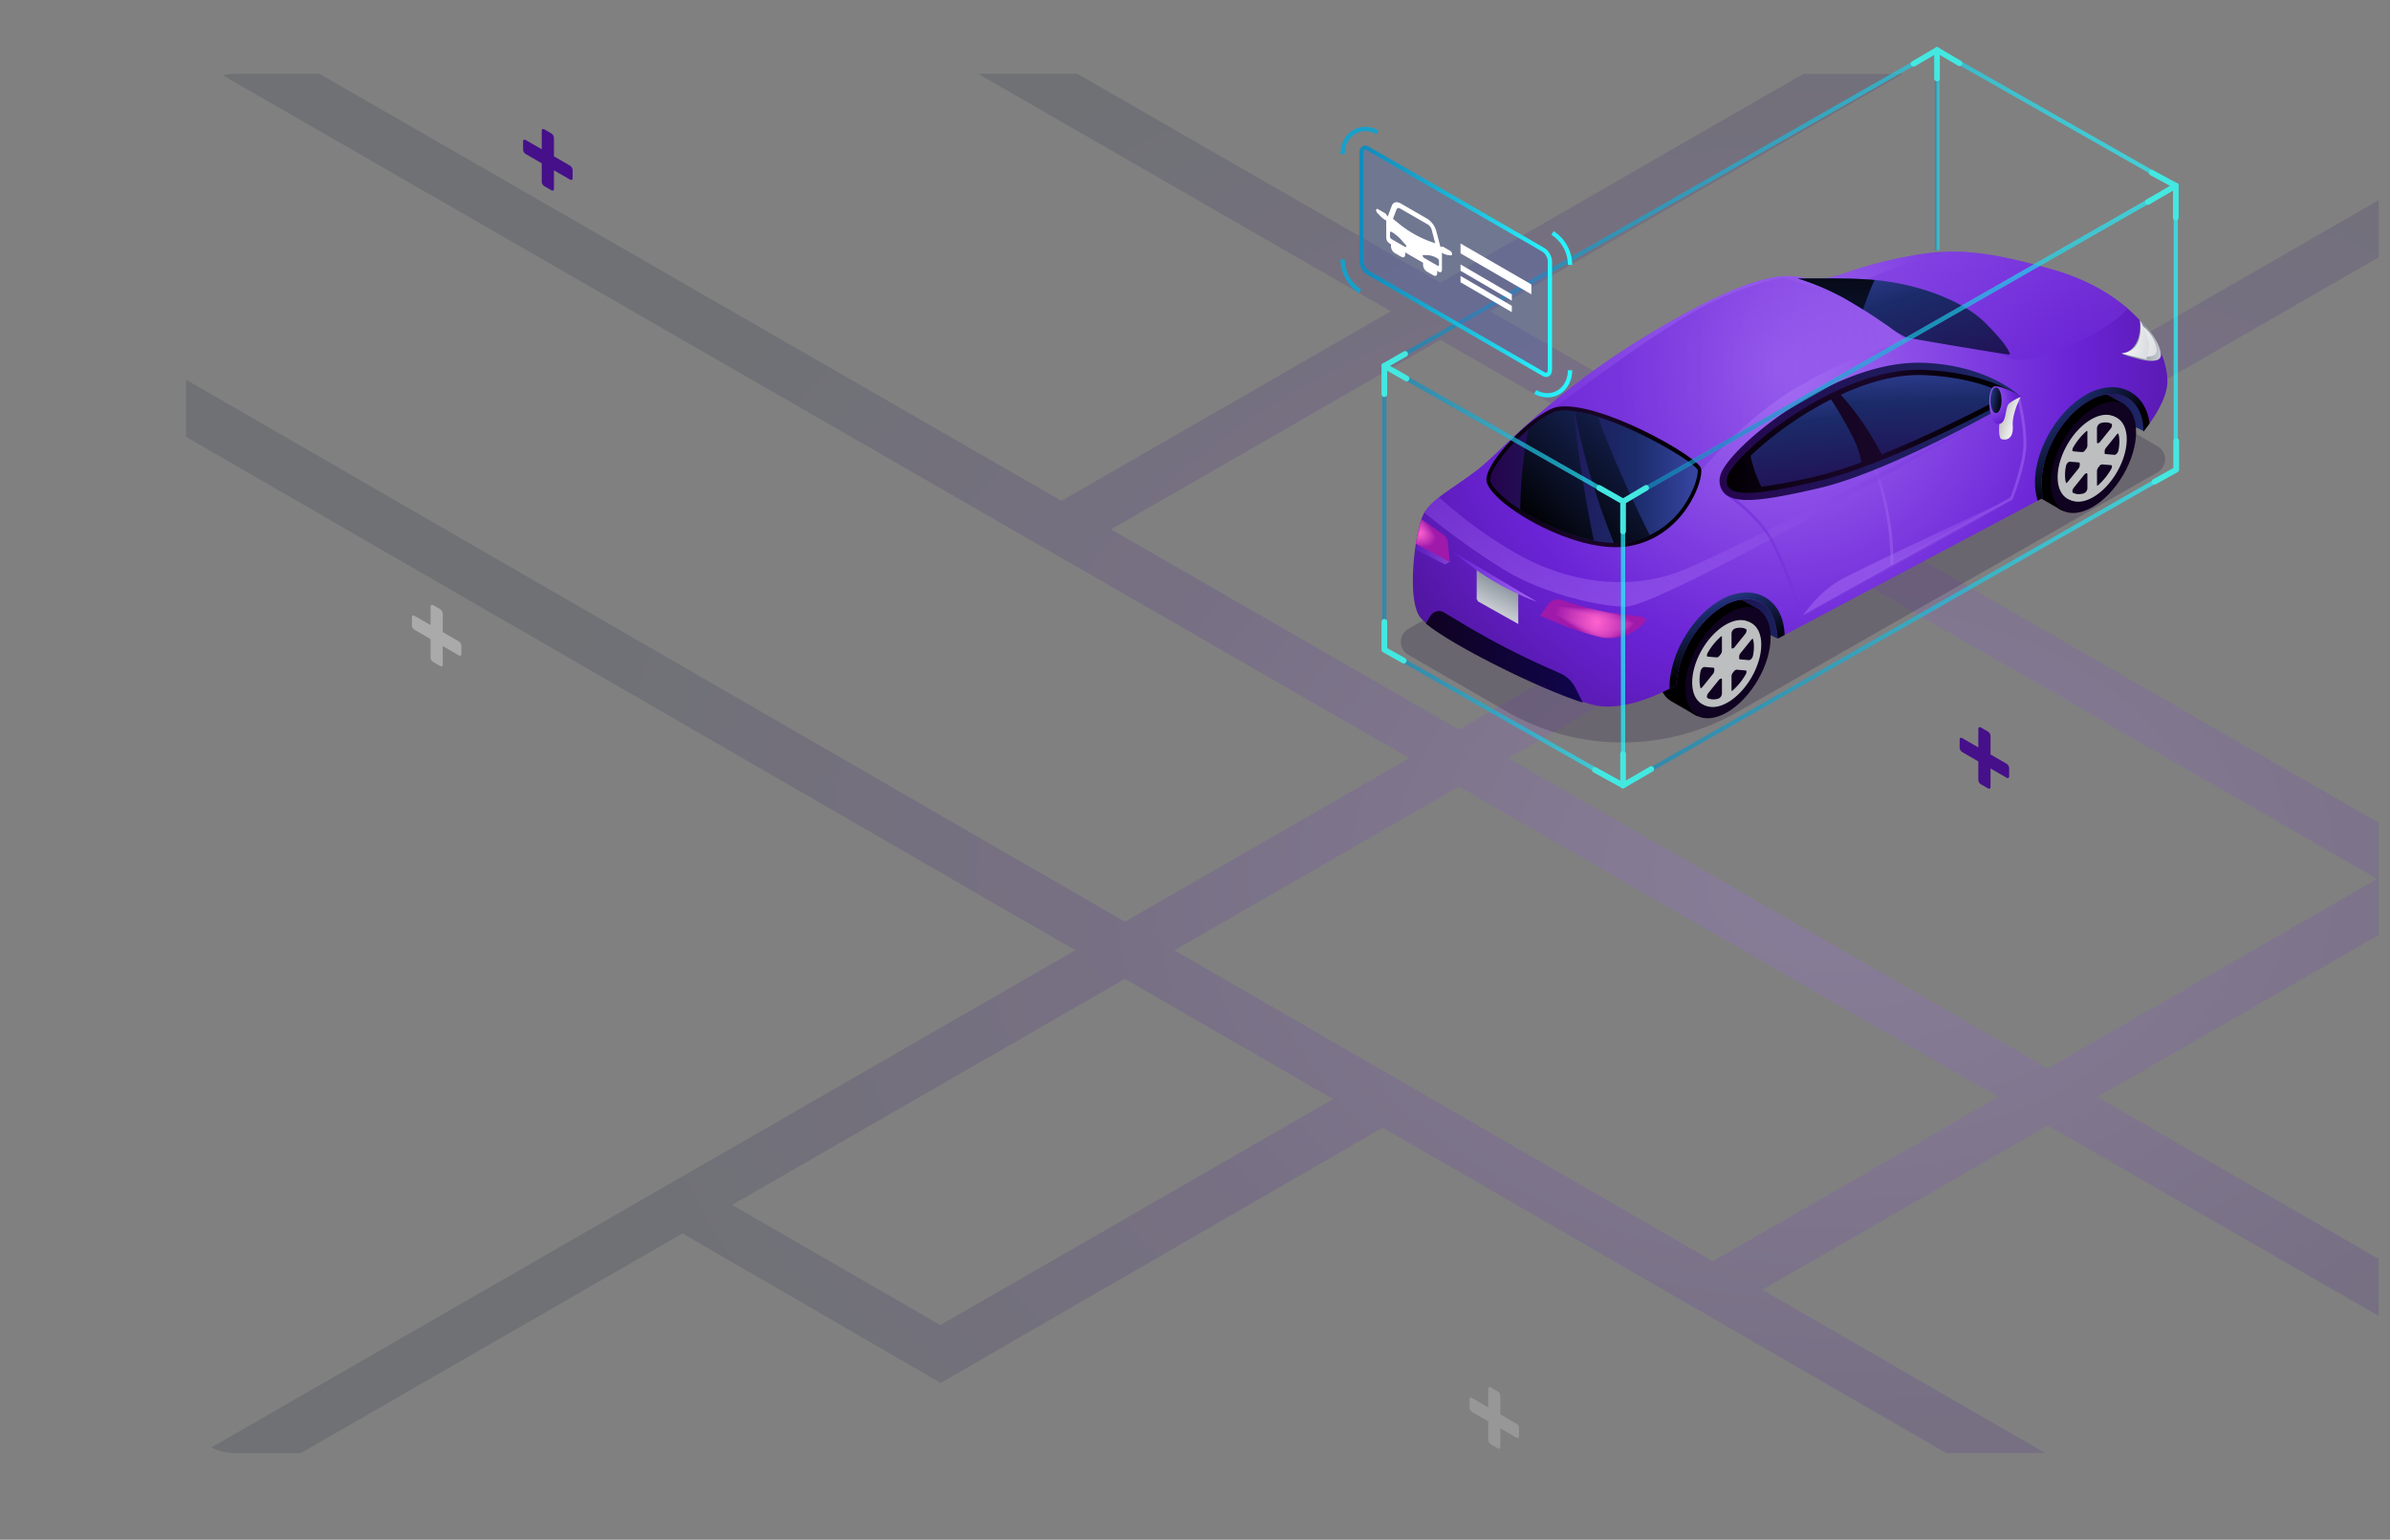 
<svg xmlns="http://www.w3.org/2000/svg" xmlns:xlink="http://www.w3.org/1999/xlink" width="100%" height="480" viewBox="0 0 745 480">
    <rect x="0" y="0" width="745" height="480" fill="#808080" stroke="none"/>
    <defs>
        <radialGradient id="radial-gradient" cx="0.525" cy="0.551" r="0.664" gradientTransform="translate(0.185) scale(0.629 1)" gradientUnits="objectBoundingBox">
            <stop offset="0" stop-color="#a56ef4"/>
            <stop offset="0.084" stop-color="#a56ef4"/>
            <stop offset="0.552" stop-color="#563096"/>
            <stop offset="1" stop-color="#2d3748"/>
        </radialGradient>
        <linearGradient id="linear-gradient" x1="0.98" y1="0.069" x2="0.067" y2="1.378" gradientUnits="objectBoundingBox">
            <stop offset="0" stop-color="#2d3748"/>
            <stop offset="0.547" stop-color="#0074e9"/>
            <stop offset="1" stop-color="#2d3748"/>
        </linearGradient>
        <linearGradient id="linear-gradient-2" y1="0.5" x2="1" y2="0.5" gradientUnits="objectBoundingBox">
            <stop offset="0.035" stop-color="#138bbd"/>
            <stop offset="0.226" stop-color="#169ac6"/>
            <stop offset="0.595" stop-color="#1ec2df"/>
            <stop offset="1" stop-color="#2af6ff"/>
        </linearGradient>
        <linearGradient id="linear-gradient-3" y1="0.5" x2="1" y2="0.5" gradientUnits="objectBoundingBox">
            <stop offset="0" stop-color="#25054d"/>
            <stop offset="1" stop-color="#1b2b69"/>
        </linearGradient>
        <linearGradient id="linear-gradient-5" x1="383.472" y1="0.873" x2="382.723" y2="0.046" gradientUnits="objectBoundingBox">
            <stop offset="0" stop-color="#010002"/>
            <stop offset="0.025" stop-color="#030005"/>
            <stop offset="0.192" stop-color="#0f0318"/>
            <stop offset="0.362" stop-color="#160524"/>
            <stop offset="0.54" stop-color="#190628"/>
            <stop offset="0.703" stop-color="#0b0212"/>
            <stop offset="0.86" stop-color="#020004"/>
            <stop offset="1"/>
        </linearGradient>
        <linearGradient id="linear-gradient-6" x1="317.871" y1="0.5" x2="318.58" y2="0.5" gradientUnits="objectBoundingBox">
            <stop offset="0" stop-color="#100221"/>
            <stop offset="1" stop-color="#10054d"/>
        </linearGradient>
        <radialGradient id="radial-gradient-2" cx="0.5" cy="0.5" r="0.424" gradientTransform="matrix(-1.514, 0, 0, 1, 1346.529, 0)" gradientUnits="objectBoundingBox">
            <stop offset="0" stop-color="#fff"/>
            <stop offset="1"/>
        </radialGradient>
        <linearGradient id="linear-gradient-7" x1="581.695" y1="0.5" x2="582.695" y2="0.5" gradientUnits="objectBoundingBox">
            <stop offset="0" stop-color="#bcbec0"/>
            <stop offset="1" stop-color="#e6e7e8"/>
        </linearGradient>
        <linearGradient id="linear-gradient-8" x1="581.633" y1="0.5" x2="582.633" y2="0.5" xlink:href="#linear-gradient-7"/>
        <linearGradient id="linear-gradient-9" x1="390.654" y1="0.873" x2="389.905" y2="0.046" xlink:href="#linear-gradient-5"/>
        <linearGradient id="linear-gradient-10" x1="456.33" y1="0.5" x2="457.33" y2="0.5" xlink:href="#linear-gradient-6"/>
        <radialGradient id="radial-gradient-3" cx="0.5" cy="0.5" r="0.424" gradientTransform="matrix(-1.514, 0, 0, 1, 1371.752, 0)" xlink:href="#radial-gradient-2"/>
        <linearGradient id="linear-gradient-11" x1="592.604" y1="0.5" x2="593.604" y2="0.5" xlink:href="#linear-gradient-7"/>
        <linearGradient id="linear-gradient-12" x1="592.542" y1="0.5" x2="593.542" y2="0.5" xlink:href="#linear-gradient-7"/>
        <radialGradient id="radial-gradient-4" cx="0.488" cy="0.26" r="1.068" gradientTransform="translate(0.198) scale(0.603 1)" gradientUnits="objectBoundingBox">
            <stop offset="0" stop-color="#a56ef4"/>
            <stop offset="0.596" stop-color="#6b24d6"/>
            <stop offset="0.701" stop-color="#631fc6"/>
            <stop offset="0.903" stop-color="#4f159e"/>
            <stop offset="0.995" stop-color="#45108a"/>
        </radialGradient>
        <linearGradient id="linear-gradient-13" x1="0.368" y1="1.021" x2="0.774" y2="-0.894" gradientUnits="objectBoundingBox">
            <stop offset="0.035" stop-color="#6b24d6"/>
            <stop offset="0.294" stop-color="#7733dc"/>
            <stop offset="0.794" stop-color="#965bec"/>
            <stop offset="1" stop-color="#a56ef4"/>
        </linearGradient>
        <linearGradient id="linear-gradient-14" x1="0.168" y1="0.5" x2="1.06" y2="0.5" xlink:href="#linear-gradient-13"/>
        <linearGradient id="linear-gradient-15" x1="0" y1="0.5" x2="1" y2="0.5" xlink:href="#linear-gradient-5"/>
        <linearGradient id="linear-gradient-16" y1="0.5" x2="1" y2="0.5" gradientUnits="objectBoundingBox">
            <stop offset="0" stop-color="#25054d"/>
            <stop offset="0.692" stop-color="#1b2b69"/>
            <stop offset="1" stop-color="#3746a3"/>
        </linearGradient>
        <linearGradient id="linear-gradient-18" x1="1.341" y1="1.334" x2="0.031" y2="-0.124" xlink:href="#linear-gradient-16"/>
        <linearGradient id="linear-gradient-19" x1="0" y1="0.5" x2="1" y2="0.5" xlink:href="#linear-gradient-13"/>
        <radialGradient id="radial-gradient-5" cx="0.666" cy="0.643" r="0.57" gradientTransform="translate(0.317) scale(0.367 1)" gradientUnits="objectBoundingBox">
            <stop offset="0" stop-color="#ff63ce"/>
            <stop offset="1" stop-color="#9f19ab"/>
        </radialGradient>
        <radialGradient id="radial-gradient-6" cx="0.666" cy="0.643" r="0.644" gradientTransform="translate(0.315) scale(0.371 1)" xlink:href="#radial-gradient-5"/>
        <radialGradient id="radial-gradient-7" cx="0.666" cy="0.643" r="0.719" gradientTransform="translate(0.313) scale(0.374 1)" xlink:href="#radial-gradient-5"/>
        <radialGradient id="radial-gradient-8" cx="0.666" cy="0.643" r="0.802" gradientTransform="translate(0.314) scale(0.372 1)" xlink:href="#radial-gradient-5"/>
        <radialGradient id="radial-gradient-9" cx="0.666" cy="0.643" r="0.895" gradientTransform="translate(0.317) scale(0.366 1)" xlink:href="#radial-gradient-5"/>
        <radialGradient id="radial-gradient-10" cx="0.666" cy="0.643" r="0.991" gradientTransform="translate(0.321) scale(0.359 1)" xlink:href="#radial-gradient-5"/>
        <radialGradient id="radial-gradient-11" cx="0.666" cy="0.643" r="1.093" gradientTransform="translate(0.324) scale(0.352 1)" xlink:href="#radial-gradient-5"/>
        <radialGradient id="radial-gradient-12" cx="0.666" cy="0.643" r="1.202" gradientTransform="translate(0.328) scale(0.343 1)" xlink:href="#radial-gradient-5"/>
        <radialGradient id="radial-gradient-13" cx="0.666" cy="0.643" r="1.319" gradientTransform="translate(0.333) scale(0.334 1)" xlink:href="#radial-gradient-5"/>
        <radialGradient id="radial-gradient-14" cx="0.666" cy="0.643" r="1.441" gradientTransform="translate(0.338) scale(0.325 1)" xlink:href="#radial-gradient-5"/>
        <radialGradient id="radial-gradient-15" cx="0.666" cy="0.643" r="1.564" gradientTransform="translate(0.341) scale(0.317 1)" xlink:href="#radial-gradient-5"/>
        <radialGradient id="radial-gradient-16" cx="0.666" cy="0.643" r="1.693" gradientTransform="translate(0.345) scale(0.309 1)" xlink:href="#radial-gradient-5"/>
        <linearGradient id="linear-gradient-21" x1="0" y1="0.5" x2="1" y2="0.5" xlink:href="#linear-gradient-13"/>
        <radialGradient id="radial-gradient-17" cx="-0.123" cy="0.288" r="0.545" gradientTransform="translate(-0.132) scale(1.264 1)" xlink:href="#radial-gradient-5"/>
        <radialGradient id="radial-gradient-18" cx="-0.112" cy="0.284" r="0.565" gradientTransform="translate(-0.123) scale(1.246 1)" xlink:href="#radial-gradient-5"/>
        <radialGradient id="radial-gradient-19" cx="-0.102" cy="0.279" r="0.586" gradientTransform="translate(-0.113) scale(1.227 1)" xlink:href="#radial-gradient-5"/>
        <radialGradient id="radial-gradient-20" cx="-0.091" cy="0.275" r="0.607" gradientTransform="translate(-0.103) scale(1.206 1)" xlink:href="#radial-gradient-5"/>
        <radialGradient id="radial-gradient-21" cx="-0.081" cy="0.271" r="0.629" gradientTransform="translate(-0.092) scale(1.184 1)" xlink:href="#radial-gradient-5"/>
        <radialGradient id="radial-gradient-22" cx="-0.071" cy="0.267" r="0.653" gradientTransform="translate(-0.08) scale(1.16 1)" xlink:href="#radial-gradient-5"/>
        <radialGradient id="radial-gradient-23" cx="-0.06" cy="0.263" r="0.677" gradientTransform="translate(-0.067) scale(1.135 1)" xlink:href="#radial-gradient-5"/>
        <radialGradient id="radial-gradient-24" cx="-0.05" cy="0.258" r="0.703" gradientTransform="translate(-0.054) scale(1.107 1)" xlink:href="#radial-gradient-5"/>
        <radialGradient id="radial-gradient-25" cx="-0.039" cy="0.254" r="0.73" gradientTransform="translate(-0.039) scale(1.077 1)" xlink:href="#radial-gradient-5"/>
        <radialGradient id="radial-gradient-26" cx="-0.029" cy="0.25" r="0.76" gradientTransform="translate(-0.023) scale(1.045 1)" xlink:href="#radial-gradient-5"/>
        <radialGradient id="radial-gradient-27" cx="-0.018" cy="0.246" r="0.792" gradientTransform="translate(-0.005) scale(1.01 1)" xlink:href="#radial-gradient-5"/>
        <radialGradient id="radial-gradient-28" cx="-0.008" cy="0.241" r="0.828" gradientTransform="translate(0.014) scale(0.971 1)" xlink:href="#radial-gradient-5"/>
        <linearGradient id="linear-gradient-22" x1="0.518" y1="-0.396" x2="0.477" y2="1.074" xlink:href="#linear-gradient-13"/>
        <linearGradient id="linear-gradient-23" x1="0.231" y1="1.231" x2="0.589" y2="0.258" gradientUnits="objectBoundingBox">
            <stop offset="0" stop-color="#fff"/>
            <stop offset="1" stop-color="#8b949e"/>
        </linearGradient>
        <linearGradient id="linear-gradient-27" x1="0" y1="0.5" x2="1" y2="0.5" xlink:href="#linear-gradient-6"/>
        <linearGradient id="linear-gradient-31" x1="0.243" y1="-0.426" x2="0.503" y2="0.51" xlink:href="#linear-gradient-13"/>
        <linearGradient id="linear-gradient-32" x1="0.608" y1="1.572" x2="0.46" y2="-0.246" xlink:href="#linear-gradient-16"/>
        <linearGradient id="linear-gradient-33" x1="0.596" y1="1.395" x2="0.374" y2="-0.258" xlink:href="#linear-gradient-16"/>
        <linearGradient id="linear-gradient-35" x1="1.436" y1="0.775" x2="0.412" y2="0.473" xlink:href="#linear-gradient-23"/>
        <linearGradient id="linear-gradient-36" x1="-0.203" y1="0.364" x2="3.547" y2="1.119" xlink:href="#linear-gradient-23"/>
        <linearGradient id="linear-gradient-37" x1="-0.172" y1="0.346" x2="3.484" y2="0.943" xlink:href="#linear-gradient-23"/>
        <linearGradient id="linear-gradient-38" x1="0.302" y1="1.004" x2="1.378" y2="-0.824" gradientUnits="objectBoundingBox">
            <stop offset="0"/>
            <stop offset="0.697" stop-color="#1b2b69"/>
            <stop offset="1" stop-color="#3746a3"/>
        </linearGradient>
        <linearGradient id="linear-gradient-39" x1="0.137" y1="1.093" x2="1.191" y2="-0.713" xlink:href="#linear-gradient-38"/>
        <linearGradient id="linear-gradient-40" x1="0.526" y1="0.615" x2="0.055" y2="0.119" xlink:href="#linear-gradient-38"/>
        <linearGradient id="linear-gradient-41" x1="0.518" y1="0.696" x2="0.217" y2="0.02" xlink:href="#linear-gradient-38"/>
        <linearGradient id="linear-gradient-42" x1="-0.424" y1="-0.179" x2="1.042" y2="0.848" gradientUnits="objectBoundingBox">
            <stop offset="0" stop-color="#696969"/>
            <stop offset="0.242" stop-color="#9c9c9c"/>
            <stop offset="0.48" stop-color="#c6c6c6"/>
            <stop offset="0.692" stop-color="#e5e5e5"/>
            <stop offset="0.873" stop-color="#f8f8f8"/>
            <stop offset="1" stop-color="#fff"/>
        </linearGradient>
        <radialGradient id="radial-gradient-29" cx="0.04" cy="0.313" r="1.144" gradientTransform="translate(-0.085) scale(1.171 1)" xlink:href="#radial-gradient-4"/>
        <linearGradient id="linear-gradient-43" x1="1.049" y1="0.716" x2="-0.147" y2="0.246" xlink:href="#linear-gradient-38"/>
        <linearGradient id="linear-gradient-44" x1="0.397" y1="-1.536" x2="1.04" y2="8.207" xlink:href="#linear-gradient-38"/>
        <linearGradient id="linear-gradient-48" y1="0.5" x2="1" y2="0.5" gradientUnits="objectBoundingBox">
            <stop offset="0.202" stop-color="#189fca"/>
            <stop offset="0.523" stop-color="#1ebfdd"/>
            <stop offset="1" stop-color="#2af6ff"/>
        </linearGradient>
    </defs>
    <g id="otonom_default" transform="translate(-606 -133)">
        <rect id="Rectangle_39842" data-name="Rectangle 39842" width="745" height="480" transform="translate(606 133)" fill="#fff" opacity="0"/>
        <g id="Group_107966" data-name="Group 107966">
            <path id="Path_192013" data-name="Path 192013" d="M703.48,263.435,550.349,175.3,703.48,87.172V69.365L534.879,166.4,426.469,104.007,555.056,30h-30.94L411,95.1,297.88,30H266.94l128.588,74.007L292.871,163.088,61.626,30H35.107a15.871,15.871,0,0,0-3.656.44L401.282,243.289,312.647,294.3,20,125.331v17.821L297.191,303.2,27.885,458.19a15.7,15.7,0,0,0,7.222,1.741H55.8l118.95-68.46,80.476,46.611,137.759-79.575L568.648,459.931h30.866l-88.147-50.894,88.954-51.2L703.48,417.212V399.405l-87.688-50.468L703.48,298.47ZM308.341,171.992,411,112.909,519.41,175.3,416.752,234.385Zm-53.23,248.057-64.9-37.473,122.428-70.461,64.9,37.475Zm240.81-19.93-167.828-96.9,88.659-51.025,168.1,96.744Zm104.4-60.084-168.1-96.745,102.658-59.082,168.1,96.745Z" transform="translate(644 126.035)" opacity="0.2" fill="url(#radial-gradient)" style="mix-blend-mode: luminosity;isolation: isolate"/>
            <g id="Group_107944" data-name="Group 107944" transform="translate(1036.633 147.717)" style="mix-blend-mode: luminosity;isolation: isolate">
                <g id="Group_107345" data-name="Group 107345" transform="translate(172.504 0.884)" opacity="0.7" style="mix-blend-mode: color-dodge;isolation: isolate">
                    <rect id="Rectangle_39160" data-name="Rectangle 39160" width="1.325" height="62.419" fill="url(#linear-gradient-2)"/>
                </g>
                <g id="Group_107356" data-name="Group 107356" transform="translate(6.029 63.725)">
                    <path id="Path_189891" data-name="Path 189891" d="M565.657,232.2l-24.17-11.649,25.552-8.688Z" transform="translate(-448.188 -111.551)" fill="url(#linear-gradient-3)"/>
                    <path id="Path_189892" data-name="Path 189892" d="M630.305,195.612l-24.17-11.649,25.552-8.688Z" transform="translate(-398.619 -139.607)" fill="url(#linear-gradient-3)"/>
                    <path id="Path_189893" data-name="Path 189893" d="M724.571,214.266,593.635,288.983a72.4,72.4,0,0,1-72.065-.173L491,271.173a4.654,4.654,0,0,1-.007-8.056L654.76,168.234a4.651,4.651,0,0,1,4.675.007L724.606,206.2A4.653,4.653,0,0,1,724.571,214.266Z" transform="translate(-488.678 -145.487)" fill="#16032e" opacity="0.2"/>
                    <g id="Group_107346" data-name="Group 107346" transform="translate(194.218 41.987)">
                        <path id="Path_189894" data-name="Path 189894" d="M598.608,204.212c0,4.2,1.449,7.171,3.8,8.609.071.044,7.44,4.309,7.512,4.348,2.451,1.371.883-1.738,4.6-3.887,7.489-4.323,13.56-14.795,13.56-23.388,0-4.249,3.928-4.283,1.521-5.7-.067-.041-7.906-4.38-7.975-4.417-2.443-1.322-5.783-1.078-9.466,1.048C604.68,185.147,598.608,195.619,598.608,204.212Z" transform="translate(-598.608 -178.767)" fill="url(#linear-gradient-5)"/>
                        <ellipse id="Ellipse_2603" data-name="Ellipse 2603" cx="19.116" cy="11.036" rx="19.116" ry="11.036" transform="matrix(0.505, -0.863, 0.863, 0.505, 2.237, 33.007)" fill="url(#linear-gradient-6)"/>
                        <path id="Path_189895" data-name="Path 189895" d="M616.245,183.162c3.59-2.074,6.851-2.353,9.277-1.14-2.261-.632-5.067-.161-8.106,1.594-7.489,4.325-13.56,14.795-13.56,23.388,0,4.475,1.648,7.553,4.282,8.871-3.311-.926-5.454-4.219-5.454-9.325C602.685,197.957,608.755,187.486,616.245,183.162Z" transform="translate(-595.482 -176.973)" fill="url(#radial-gradient-2)" style="mix-blend-mode: screen;isolation: isolate"/>
                        <path id="Path_189896" data-name="Path 189896" d="M604.563,203.323c0,6.618,4.675,9.284,10.442,5.954s10.443-11.394,10.443-18.01-4.675-9.284-10.443-5.954S604.563,196.706,604.563,203.323Zm6.894-4.173q-.005.1-.005.2c0,.065,0,.129.005.193a1.859,1.859,0,0,1-.44,1.15l-3.24,4.018c-.484.6-1.111.678-1.26.143a9.4,9.4,0,0,1-.307-2.477,14,14,0,0,1,.307-2.832c.148-.7.776-1.352,1.26-1.311l3.24.276C611.3,198.529,611.471,198.772,611.457,199.15Zm-2.694-5.357a19.883,19.883,0,0,1,3.988-4.952c.548-.482,1.085-.32,1.085.33v4.281a1.907,1.907,0,0,1-.463,1.164c-.1.117-.194.235-.288.359a1.139,1.139,0,0,1-.9.53l-3.239-.276C608.464,195.187,608.367,194.478,608.763,193.793Zm8.5-7.556a5.123,5.123,0,0,1,3.988.346c.4.23.3,1.053-.189,1.655l-3.238,4.014a1.093,1.093,0,0,1-.894.5,2.215,2.215,0,0,0-.29-.025c-.288-.005-.463-.256-.463-.631V187.82A1.806,1.806,0,0,1,617.261,186.237Zm6.231,3.5a9.322,9.322,0,0,1,.309,2.477,13.846,13.846,0,0,1-.309,2.83c-.147.707-.774,1.353-1.26,1.313l-3.24-.276c-.277-.025-.454-.267-.438-.645,0-.065,0-.131,0-.2s0-.129,0-.193a1.857,1.857,0,0,1,.438-1.15l3.24-4.018C622.718,189.282,623.345,189.2,623.492,189.74ZM621.248,200.8a19.886,19.886,0,0,1-3.988,4.952c-.549.482-1.087.32-1.087-.33v-4.281a1.914,1.914,0,0,1,.463-1.164c.1-.117.2-.235.29-.359a1.136,1.136,0,0,1,.894-.53l3.238.276C621.545,199.4,621.642,200.111,621.248,200.8Zm-8.5,7.555a5.108,5.108,0,0,1-3.988-.346c-.4-.228-.3-1.051.187-1.654l3.239-4.014a1.1,1.1,0,0,1,.9-.5,2.18,2.18,0,0,0,.288.025c.29.005.463.256.463.631v4.281A1.8,1.8,0,0,1,612.75,208.351Z" transform="translate(-594.042 -174.998)" fill="url(#linear-gradient-7)" style="mix-blend-mode: multiply;isolation: isolate"/>
                        <path id="Path_189897" data-name="Path 189897" d="M604.931,203.471c0,6.616,4.675,9.282,10.443,5.952s10.441-11.392,10.441-18.01-4.675-9.284-10.441-5.954S604.931,196.853,604.931,203.471Zm6.894-4.175q-.005.1-.005.2c0,.065,0,.129.005.193a1.857,1.857,0,0,1-.44,1.152l-3.239,4.016c-.486.6-1.113.678-1.26.143a9.3,9.3,0,0,1-.309-2.475,13.854,13.854,0,0,1,.309-2.832c.146-.707.774-1.353,1.26-1.313l3.239.276C611.664,198.676,611.841,198.919,611.825,199.3Zm-2.694-5.357a19.916,19.916,0,0,1,3.988-4.952c.548-.482,1.085-.32,1.085.33V193.6a1.9,1.9,0,0,1-.463,1.164c-.1.117-.194.237-.288.359a1.139,1.139,0,0,1-.9.53l-3.237-.276C608.834,195.336,608.735,194.625,609.13,193.94Zm8.5-7.555a5.108,5.108,0,0,1,3.988.346c.4.228.3,1.051-.189,1.654L618.19,192.4a1.1,1.1,0,0,1-.9.5,1.924,1.924,0,0,0-.288-.026c-.29-.005-.463-.256-.463-.629v-4.281A1.807,1.807,0,0,1,617.628,186.385Zm6.231,3.5a9.314,9.314,0,0,1,.309,2.475,13.871,13.871,0,0,1-.309,2.832c-.147.7-.774,1.353-1.26,1.311l-3.238-.276c-.279-.023-.456-.267-.44-.645q.005-.1.005-.2t-.005-.191a1.853,1.853,0,0,1,.44-1.152l3.238-4.016C623.086,189.429,623.713,189.352,623.86,189.889Zm-2.244,11.054a19.88,19.88,0,0,1-3.988,4.952c-.548.482-1.085.32-1.085-.33v-4.281a1.907,1.907,0,0,1,.463-1.164c.1-.117.194-.235.288-.359a1.139,1.139,0,0,1,.9-.53l3.237.276C621.913,199.549,622.012,200.259,621.616,200.943Zm-8.5,7.556a5.116,5.116,0,0,1-3.988-.346c-.4-.23-.3-1.051.189-1.654l3.237-4.016a1.1,1.1,0,0,1,.9-.5,2.175,2.175,0,0,0,.288.025c.29.005.463.256.463.631v4.281A1.807,1.807,0,0,1,613.118,208.5Z" transform="translate(-593.76 -174.885)" fill="url(#linear-gradient-8)"/>
                    </g>
                    <g id="Group_107347" data-name="Group 107347" transform="translate(80.3 106.179)">
                        <path id="Path_189898" data-name="Path 189898" d="M534.129,240.437c0,4.2,1.449,7.169,3.8,8.609.071.044,7.44,4.309,7.512,4.348,2.45,1.371.883-1.738,4.6-3.887,7.489-4.323,13.56-14.795,13.56-23.388,0-4.249,3.927-4.283,1.523-5.7-.067-.041-7.908-4.38-7.977-4.417-2.443-1.323-5.782-1.079-9.464,1.048C540.2,221.372,534.129,231.843,534.129,240.437Z" transform="translate(-534.129 -215.185)" fill="url(#linear-gradient-9)"/>
                        <path id="Path_189899" data-name="Path 189899" d="M538.573,242.96c0,8.592,6.072,12.054,13.56,7.729s13.56-14.795,13.56-23.388-6.07-12.054-13.56-7.729S538.573,234.366,538.573,242.96Z" transform="translate(-530.722 -213.251)" fill="url(#linear-gradient-10)"/>
                        <path id="Path_189900" data-name="Path 189900" d="M551.765,219.385c3.59-2.072,6.851-2.352,9.277-1.138-2.261-.632-5.067-.161-8.106,1.594-7.489,4.323-13.56,14.795-13.56,23.388,0,4.475,1.648,7.553,4.283,8.871-3.311-.926-5.454-4.221-5.454-9.325C538.205,234.181,544.275,223.71,551.765,219.385Z" transform="translate(-531.004 -213.391)" fill="url(#radial-gradient-3)" style="mix-blend-mode: screen;isolation: isolate"/>
                        <path id="Path_189901" data-name="Path 189901" d="M540.083,239.547c0,6.618,4.675,9.284,10.443,5.954s10.441-11.394,10.441-18.012-4.675-9.282-10.441-5.952S540.083,232.928,540.083,239.547Zm6.894-4.173q-.005.1-.005.2c0,.065,0,.129.005.193a1.848,1.848,0,0,1-.44,1.15l-3.238,4.016c-.486.6-1.113.68-1.26.145a9.317,9.317,0,0,1-.309-2.477,13.868,13.868,0,0,1,.309-2.832c.147-.7.774-1.353,1.26-1.311l3.238.276C546.816,234.753,546.993,235,546.977,235.374Zm-2.694-5.357a19.882,19.882,0,0,1,3.987-4.952c.548-.482,1.085-.32,1.085.33v4.281a1.907,1.907,0,0,1-.463,1.164c-.1.117-.194.235-.288.359a1.139,1.139,0,0,1-.9.53l-3.237-.276C543.986,231.411,543.887,230.7,544.283,230.017Zm8.5-7.556a5.116,5.116,0,0,1,3.988.346c.4.23.3,1.053-.189,1.654l-3.237,4.016a1.1,1.1,0,0,1-.9.5,2.184,2.184,0,0,0-.288-.025c-.29-.005-.463-.256-.463-.631v-4.281A1.807,1.807,0,0,1,552.781,222.461Zm6.231,3.5a9.313,9.313,0,0,1,.309,2.477,13.845,13.845,0,0,1-.309,2.83c-.147.707-.774,1.353-1.26,1.313l-3.238-.276c-.279-.025-.456-.267-.44-.645q.005-.1.005-.2c0-.065,0-.129-.005-.193a1.848,1.848,0,0,1,.44-1.15l3.238-4.018C558.238,225.5,558.865,225.429,559.012,225.964Zm-2.244,11.056a19.88,19.88,0,0,1-3.988,4.952c-.548.482-1.085.32-1.085-.33v-4.281a1.9,1.9,0,0,1,.463-1.164c.1-.117.194-.237.288-.359a1.139,1.139,0,0,1,.9-.53l3.237.276C557.065,235.626,557.164,236.335,556.768,237.02Zm-8.5,7.555a5.108,5.108,0,0,1-3.987-.346c-.4-.228-.3-1.051.189-1.654l3.237-4.014a1.1,1.1,0,0,1,.9-.505,1.921,1.921,0,0,0,.288.026c.29.005.463.256.463.629v4.281A1.807,1.807,0,0,1,548.27,244.575Z" transform="translate(-529.564 -211.415)" fill="url(#linear-gradient-11)" style="mix-blend-mode: multiply;isolation: isolate"/>
                        <path id="Path_189902" data-name="Path 189902" d="M540.451,239.7c0,6.616,4.677,9.282,10.443,5.952s10.441-11.394,10.441-18.01-4.675-9.284-10.441-5.954S540.451,233.077,540.451,239.7Zm6.894-4.175c0,.065,0,.131,0,.2s0,.129,0,.193a1.856,1.856,0,0,1-.438,1.15l-3.24,4.018c-.486.6-1.113.678-1.26.143a9.318,9.318,0,0,1-.309-2.475,13.862,13.862,0,0,1,.309-2.832c.147-.707.774-1.353,1.26-1.313l3.24.276C547.184,234.9,547.361,235.143,547.345,235.521Zm-2.694-5.357a19.881,19.881,0,0,1,3.989-4.952c.548-.482,1.085-.32,1.085.33v4.281a1.909,1.909,0,0,1-.463,1.164c-.1.117-.2.237-.29.359a1.136,1.136,0,0,1-.894.53l-3.238-.276C544.354,231.558,544.257,230.849,544.651,230.164Zm8.5-7.555a5.107,5.107,0,0,1,3.988.346c.4.228.3,1.051-.187,1.654l-3.238,4.014a1.1,1.1,0,0,1-.9.505,1.921,1.921,0,0,0-.288-.026c-.29-.005-.463-.256-.463-.629v-4.283A1.806,1.806,0,0,1,553.149,222.609Zm6.233,3.5a9.378,9.378,0,0,1,.307,2.475,13.988,13.988,0,0,1-.307,2.832c-.148.7-.776,1.352-1.26,1.311l-3.24-.276c-.279-.023-.454-.267-.438-.645,0-.065,0-.131,0-.2s0-.129,0-.191a1.847,1.847,0,0,1,.438-1.152l3.24-4.016C558.606,225.653,559.233,225.576,559.382,226.113Zm-2.246,11.054a19.844,19.844,0,0,1-3.988,4.952c-.548.482-1.085.32-1.085-.33v-4.281a1.907,1.907,0,0,1,.463-1.164c.1-.117.194-.235.288-.359a1.139,1.139,0,0,1,.9-.53l3.238.276C557.435,235.773,557.532,236.483,557.136,237.167Zm-8.5,7.556a5.119,5.119,0,0,1-3.989-.346c-.394-.23-.3-1.053.189-1.655l3.238-4.014a1.093,1.093,0,0,1,.894-.5,2.212,2.212,0,0,0,.29.025c.288.005.463.256.463.631v4.281A1.807,1.807,0,0,1,548.64,244.724Z" transform="translate(-529.282 -211.303)" fill="url(#linear-gradient-12)"/>
                    </g>
                    <path id="Path_189903" data-name="Path 189903" d="M587.6,265.593a14.554,14.554,0,0,1,7.237-2.17c5.4,0,9.056,3.874,9.671,12.314l82.5-43.762c-.127-3.154-.2-4.053-.2-5,0-9.47,6.463-20.618,14.71-25.379a14.539,14.539,0,0,1,7.237-2.171c5.9,0,9.724,4.618,9.768,11.772,3.026-3.807,7.459-10.3,7.459-15.683,0-11.244-10.933-27.75-35.853-34.858-22.953-6.544-32.626-6.793-48.213-3.472s-16.865,5.622-24.275,6.389-10.731-7.154-47.016,13.542-51.87,40.117-60.046,46.25-13.288,8.56-16.1,12.9-5.749,26.063-1.661,32.451,45.993,27.084,56.725,28.107c9.855.938,21.53-5.549,23.378-6.62C573.261,280.909,579.579,270.229,587.6,265.593Z" transform="translate(-487.044 -155.087)" fill="url(#radial-gradient-4)"/>
                    <path id="Path_189904" data-name="Path 189904" d="M652.032,172.813a61,61,0,0,0-23.445-12.159c-14.786-4.215-24.059-5.816-32.955-5.535a133.578,133.578,0,0,0-23.294,7.915c-10.152,4.664,44.576,25.833,44.576,25.833C626.315,189.562,647.292,179.02,652.032,172.813Z" transform="translate(-425.495 -155.085)" opacity="0.5" fill="url(#linear-gradient-13)"/>
                    <path id="Path_189905" data-name="Path 189905" d="M561.916,220.859s13.682-17.408,32.2-27.853c21.77-12.281,33.11-13.2,33.11-13.2l-17.012-13.9-21.86-6.219s-11.341,1.647-26.614,9.878-47.561,32.743-47.561,32.743Z" transform="translate(-469.128 -151.558)" opacity="0.5" fill="url(#linear-gradient-14)"/>
                    <path id="Path_189906" data-name="Path 189906" d="M525.986,182.557c-6.251,1-21.688,15.75-22.206,22.464s27.628,24.013,44.67,20.915,23.24-20.657,22.206-24.271S538.9,180.49,525.986,182.557Z" transform="translate(-477.104 -134.153)" fill="url(#linear-gradient-15)"/>
                    <path id="Path_189907" data-name="Path 189907" d="M543.74,224.405c-13.512,0-31.068-9.646-37.218-16.286-2.09-2.258-2.122-3.339-2.108-3.532.465-6.046,15.577-20.408,21.16-21.3a13.229,13.229,0,0,1,2.064-.148c13.5,0,39.875,15.332,41.494,18.461.224.811-.421,4.993-3.539,10.009a26.692,26.692,0,0,1-17.749,12.45,22.928,22.928,0,0,1-4.1.348Z" transform="translate(-476.613 -133.579)" fill="url(#linear-gradient-16)"/>
                    <path id="Path_189908" data-name="Path 189908" d="M554.792,159.572s21.305-.6,34.337.68,27.1,6.406,34.206,13.353c5.966,5.832,11.436,12.7,6.07,11.933s-31.43-5.109-33.474-5.622-8.489-6.025-19.242-12.164C566.716,162.057,554.792,159.572,554.792,159.572Z" transform="translate(-437.986 -151.755)" fill="url(#linear-gradient-15)"/>
                    <path id="Path_189909" data-name="Path 189909" d="M624.454,183.525a4.164,4.164,0,0,1-.592-.048c-5.357-.765-29.515-4.832-31.5-5.33a32.063,32.063,0,0,1-5.185-3.251c-3.332-2.3-7.894-5.442-13.779-8.8a77.75,77.75,0,0,0-14.671-6.254c1.186-.011,2.465-.016,3.811-.016,6.54,0,13.92-.127,20.789.546,13.429,1.318,26.911,6.56,33.545,13.046,5.867,5.737,7.94,9.145,7.933,10.077A1.523,1.523,0,0,1,624.454,183.525Z" transform="translate(-434.971 -151.462)" fill="url(#linear-gradient-18)"/>
                    <g id="Group_107348" data-name="Group 107348" transform="translate(133.073 45.005)" opacity="0.5">
                        <path id="Path_189910" data-name="Path 189910" d="M584.384,233.258l-.88-.06c.007-.122.769-12.38-4.505-27.946-3.217-9.5-14.883-23.992-15-24.137l.687-.555c.118.147,11.881,14.761,15.148,24.409C585.168,220.714,584.392,233.135,584.384,233.258Z" transform="translate(-563.999 -180.56)" fill="url(#linear-gradient-19)"/>
                    </g>
                    <path id="Path_189911" data-name="Path 189911" d="M513.347,219.326l.571,2.012s10.468,5.053,18.132,6.586,14.132-6.076,14.132-7.226c0-.951-3.882.565-11.547-.481C530.106,219.6,518,221.094,513.347,219.326Z" transform="translate(-469.763 -105.832)" opacity="0.5" fill="url(#linear-gradient-19)"/>
                    <g id="Group_107349" data-name="Group 107349" transform="translate(43.437 108.392)">
                        <path id="Path_189912" data-name="Path 189912" d="M515.787,217.943l-2.523,3.583s2.864,1.313,6.687,2.816a80.5,80.5,0,0,0,12.438,3.966,14.2,14.2,0,0,0,9.825-1.783c2.518-1.443,4.078-3.221,4.078-3.8,0-.949-3.654-1.081-11.319-2.125a98.973,98.973,0,0,1-15.123-3.973A3.557,3.557,0,0,0,515.787,217.943Z" transform="translate(-513.264 -216.438)" fill="url(#radial-gradient-5)"/>
                        <path id="Path_189913" data-name="Path 189913" d="M515.587,217.876a3.6,3.6,0,0,1,3.966-1.1c2.353.8,5.136,1.645,7.795,2.355a63.487,63.487,0,0,0,6.911,1.518c1.6.226,3.021.408,4.265.564,4.424.546,6.629.783,6.753,1.477.094.532-1.244,2.161-3.458,3.482a14.534,14.534,0,0,1-7.7,2.078h0a12.67,12.67,0,0,1-2.1-.239,77.749,77.749,0,0,1-11.818-3.745c-3.569-1.4-6.267-2.624-6.357-2.657-.267-.1,1.18-2.606,1.011-2.678Z" transform="translate(-512.849 -216.333)" fill="url(#radial-gradient-6)"/>
                        <path id="Path_189914" data-name="Path 189914" d="M515.429,217.811a3.674,3.674,0,0,1,3.869-.89c2.3.776,4.993,1.594,7.574,2.284a64.274,64.274,0,0,0,6.714,1.486c1.549.228,2.929.41,4.138.56,4.173.518,6.332.747,6.579,1.4.185.488-.928,1.966-2.839,3.168a14.385,14.385,0,0,1-7.682,2.131h0a12.418,12.418,0,0,1-2.1-.237,74.838,74.838,0,0,1-11.2-3.523c-3.314-1.292-5.844-2.431-6.028-2.5-.532-.193.495-2.565.157-2.71Z" transform="translate(-512.474 -216.228)" fill="url(#radial-gradient-7)"/>
                        <path id="Path_189915" data-name="Path 189915" d="M515.453,217.746a3.816,3.816,0,0,1,3.774-.678c2.24.753,4.85,1.544,7.351,2.214a65.743,65.743,0,0,0,6.516,1.456c1.5.226,2.839.41,4.009.557,3.926.489,6.033.712,6.408,1.311.276.443-.613,1.776-2.219,2.855a14.224,14.224,0,0,1-7.664,2.182h0a12.2,12.2,0,0,1-2.1-.233,70.975,70.975,0,0,1-10.578-3.3c-3.062-1.178-5.424-2.237-5.7-2.336-.8-.29-.191-2.525-.7-2.742Z" transform="translate(-512.279 -216.124)" fill="url(#radial-gradient-8)"/>
                        <path id="Path_189916" data-name="Path 189916" d="M515.611,217.683a4.059,4.059,0,0,1,3.678-.468c2.185.731,4.708,1.495,7.132,2.145,2.33.625,4.569,1.143,6.318,1.424,1.449.228,2.747.412,3.88.555,3.675.461,5.731.675,6.235,1.228.362.4-.3,1.583-1.6,2.541a14.072,14.072,0,0,1-7.646,2.235h0a11.981,11.981,0,0,1-2.1-.231,67.594,67.594,0,0,1-9.957-3.079c-2.807-1.069-5-2.042-5.367-2.175-1.067-.385-.876-2.48-1.555-2.77Z" transform="translate(-512.222 -216.022)" fill="url(#radial-gradient-9)"/>
                        <path id="Path_189917" data-name="Path 189917" d="M515.77,217.623a4.424,4.424,0,0,1,3.583-.256c2.129.708,4.563,1.443,6.91,2.074,2.244.6,4.4,1.106,6.12,1.392,1.4.23,2.655.412,3.752.553,3.424.433,5.426.64,6.062,1.143.449.357.019,1.39-.982,2.228a13.916,13.916,0,0,1-7.627,2.286h0a11.879,11.879,0,0,1-2.1-.226,64.714,64.714,0,0,1-9.339-2.859c-2.553-.963-4.581-1.848-5.039-2.014-1.332-.482-1.56-2.44-2.408-2.8Z" transform="translate(-512.164 -215.923)" fill="url(#radial-gradient-10)"/>
                        <path id="Path_189918" data-name="Path 189918" d="M515.927,217.566a5.043,5.043,0,0,1,3.488-.046c2.074.687,4.422,1.394,6.689,2,2.157.581,4.238,1.071,5.922,1.364,1.348.228,2.565.412,3.624.549,3.175.4,5.12.608,5.888,1.06.535.314.336,1.2-.36,1.913a13.752,13.752,0,0,1-7.609,2.339h0a11.676,11.676,0,0,1-2.1-.224,61.672,61.672,0,0,1-8.719-2.636c-2.3-.855-4.159-1.655-4.708-1.855-1.6-.578-2.247-2.4-3.263-2.83Z" transform="translate(-512.105 -215.828)" fill="url(#radial-gradient-11)"/>
                        <path id="Path_189919" data-name="Path 189919" d="M516.086,217.519a6.038,6.038,0,0,1,3.39.164c2.018.664,4.281,1.345,6.468,1.933,2.071.558,4.074,1.034,5.726,1.332,1.3.23,2.472.413,3.495.546a29,29,0,0,1,5.715.977c.622.276.652,1.005.258,1.6a13.6,13.6,0,0,1-7.59,2.39h0a11.467,11.467,0,0,1-2.1-.221,58.836,58.836,0,0,1-8.1-2.413c-2.046-.749-3.738-1.463-4.378-1.694-1.866-.675-2.933-2.357-4.118-2.862Z" transform="translate(-512.047 -215.74)" fill="url(#radial-gradient-12)"/>
                        <path id="Path_189920" data-name="Path 189920" d="M516.245,217.486a7.9,7.9,0,0,1,3.3.376c1.961.641,4.136,1.293,6.245,1.862,1.986.535,3.91,1,5.528,1.3,1.247.231,2.381.415,3.366.544a39.138,39.138,0,0,1,5.544.894,1.156,1.156,0,0,1,.878,1.286,13.437,13.437,0,0,1-7.572,2.442h0a11.125,11.125,0,0,1-2.1-.217,56.136,56.136,0,0,1-7.479-2.191c-1.79-.643-3.316-1.269-4.049-1.534-2.133-.772-3.617-2.314-4.972-2.894Z" transform="translate(-511.989 -215.668)" fill="url(#radial-gradient-13)"/>
                        <path id="Path_189921" data-name="Path 189921" d="M516.4,217.489a12.1,12.1,0,0,1,3.2.587c1.906.62,3.995,1.244,6.025,1.793,1.9.512,3.745.959,5.33,1.27,1.2.231,2.292.415,3.238.541,2.426.32,4.207.523,5.371.811a2.37,2.37,0,0,1,1.5.973,13.286,13.286,0,0,1-7.553,2.493h0a11.1,11.1,0,0,1-2.1-.216,53.589,53.589,0,0,1-6.859-1.97c-1.535-.537-2.9-1.074-3.719-1.373-2.4-.867-4.3-2.272-5.827-2.922Z" transform="translate(-511.931 -215.633)" fill="url(#radial-gradient-14)"/>
                        <path id="Path_189922" data-name="Path 189922" d="M516.561,217.511a27.627,27.627,0,0,1,3.1.8c1.85.6,3.851,1.193,5.8,1.721,1.813.491,3.579.924,5.134,1.24,1.147.231,2.2.415,3.109.539,2.175.292,3.9.495,5.2.726a8.983,8.983,0,0,1,2.117.661,13.124,13.124,0,0,1-7.535,2.544h0a10.923,10.923,0,0,1-2.1-.21,52.178,52.178,0,0,1-6.238-1.749c-1.279-.433-2.473-.882-3.389-1.212-2.666-.965-4.989-2.231-6.682-2.954Z" transform="translate(-511.872 -215.616)" fill="url(#radial-gradient-15)"/>
                        <path id="Path_189923" data-name="Path 189923" d="M533.469,225.526a10.749,10.749,0,0,1-2.1-.208,64.249,64.249,0,0,1-8.678-2.578c-2.931-1.062-5.673-2.191-7.535-2.986l1.565-2.221c2.53.894,5.615,1.853,8.588,2.661a68.1,68.1,0,0,0,7.917,1.746c1.926.261,3.6.468,5.026.643.968.118,1.915.235,2.735.346a12.966,12.966,0,0,1-7.517,2.6Z" transform="translate(-511.814 -215.599)" fill="url(#radial-gradient-16)"/>
                    </g>
                    <path id="Path_189924" data-name="Path 189924" d="M491.334,211.017l9.074,4.636,1.509-.892L493.1,203.3A48.181,48.181,0,0,0,491.334,211.017Z" transform="translate(-486.641 -118.118)" opacity="0.5" fill="url(#linear-gradient-21)"/>
                    <g id="Group_107350" data-name="Group 107350" transform="translate(4.693 83.401)">
                        <path id="Path_189925" data-name="Path 189925" d="M491.334,210.008l10.576,5.655-.6-6a3.671,3.671,0,0,0-1.53-2.629l-6.684-4.738A48.089,48.089,0,0,0,491.334,210.008Z" transform="translate(-491.334 -202.293)" fill="url(#radial-gradient-17)"/>
                        <path id="Path_189926" data-name="Path 189926" d="M493.042,202.434l6.479,4.583a3.733,3.733,0,0,1,1.542,2.495l.569,5.691-10.245-5.487A46.565,46.565,0,0,1,493.042,202.434Z" transform="translate(-491.293 -202.185)" fill="url(#radial-gradient-18)"/>
                        <path id="Path_189927" data-name="Path 189927" d="M492.992,202.575l6.27,4.426a3.846,3.846,0,0,1,1.557,2.362l.539,5.38-9.919-5.323A45.059,45.059,0,0,1,492.992,202.575Z" transform="translate(-491.253 -202.077)" fill="url(#radial-gradient-19)"/>
                        <path id="Path_189928" data-name="Path 189928" d="M492.939,202.716l6.063,4.27a4,4,0,0,1,1.571,2.226l.507,5.069-9.588-5.154A43.891,43.891,0,0,1,492.939,202.716Z" transform="translate(-491.213 -201.969)" fill="url(#radial-gradient-20)"/>
                        <path id="Path_189929" data-name="Path 189929" d="M492.886,202.857l5.859,4.115a4.245,4.245,0,0,1,1.585,2.092l.475,4.758-9.259-4.989A42.655,42.655,0,0,1,492.886,202.857Z" transform="translate(-491.172 -201.861)" fill="url(#radial-gradient-21)"/>
                        <path id="Path_189930" data-name="Path 189930" d="M492.833,203l5.652,3.959c.472.334,1.541,1.382,1.6,1.958l.443,4.445-8.929-4.821A41.577,41.577,0,0,1,492.833,203Z" transform="translate(-491.132 -201.752)" fill="url(#radial-gradient-22)"/>
                        <path id="Path_189931" data-name="Path 189931" d="M492.782,203.139l5.443,3.8c.394.277,1.565,1.343,1.613,1.823l.413,4.134-8.6-4.655A40.661,40.661,0,0,1,492.782,203.139Z" transform="translate(-491.091 -201.644)" fill="url(#radial-gradient-23)"/>
                        <path id="Path_189932" data-name="Path 189932" d="M492.729,203.28l5.237,3.647c.316.224,1.588,1.306,1.627,1.691l.382,3.821-8.272-4.488A40.169,40.169,0,0,1,492.729,203.28Z" transform="translate(-491.051 -201.536)" fill="url(#radial-gradient-24)"/>
                        <path id="Path_189933" data-name="Path 189933" d="M492.676,203.421l5.032,3.491c.235.168,1.611,1.269,1.64,1.556l.352,3.511-7.943-4.321A40.184,40.184,0,0,1,492.676,203.421Z" transform="translate(-491.01 -201.428)" fill="url(#radial-gradient-25)"/>
                        <path id="Path_189934" data-name="Path 189934" d="M492.623,203.562l4.825,3.336a10.418,10.418,0,0,1,1.654,1.422l.32,3.2-7.613-4.154C492.049,205.956,492.328,204.654,492.623,203.562Z" transform="translate(-490.97 -201.32)" fill="url(#radial-gradient-26)"/>
                        <path id="Path_189935" data-name="Path 189935" d="M492.572,203.7l4.617,3.18a19.949,19.949,0,0,1,1.669,1.286l.288,2.889-7.284-3.988C492.076,205.844,492.316,204.7,492.572,203.7Z" transform="translate(-490.929 -201.212)" fill="url(#radial-gradient-27)"/>
                        <path id="Path_189936" data-name="Path 189936" d="M491.915,206.777c.187-1.042.389-2.028.6-2.933l6.094,4.177.256,2.578Z" transform="translate(-490.889 -201.104)" fill="url(#radial-gradient-28)"/>
                    </g>
                    <path id="Path_189937" data-name="Path 189937" d="M517.716,231.194c10.143,6.228,26.446,11.116,37.561,11.5S665.662,185.2,665.662,185.2s-75.123,39.094-91.987,45.994-35.646,3.834-50.594-4.215a136.651,136.651,0,0,1-25.665-18.415,19.061,19.061,0,0,0-4.486,4.616c-.03.046-.06.106-.09.157A229.888,229.888,0,0,0,517.716,231.194Z" transform="translate(-485.487 -131.998)" opacity="0.5" fill="url(#linear-gradient-22)"/>
                    <path id="Path_189938" data-name="Path 189938" d="M502.24,211.133V221.1l12.648,7.091V218.8Z" transform="translate(-478.279 -112.114)" fill="url(#linear-gradient-23)" style="mix-blend-mode: multiply;isolation: isolate"/>
                    <path id="Path_189939" data-name="Path 189939" d="M502.062,210.822v9.965l12.648,7.091v-9.39Z" transform="translate(-478.416 -112.352)" fill="url(#linear-gradient-23)"/>
                    <path id="Path_189940" data-name="Path 189940" d="M497.978,208.1l2.475,2.028a81.4,81.4,0,0,0,23.476,13.44h0Z" transform="translate(-481.547 -114.436)" fill="url(#linear-gradient-19)"/>
                    <g id="Group_107351" data-name="Group 107351" transform="translate(10.724 94.864)">
                        <path id="Path_189941" data-name="Path 189941" d="M526.924,236.422a9.281,9.281,0,0,1-4.413-1.12l-21.835-11.749a9.317,9.317,0,0,1-4.786-6.836l-1.141-7.807.873-.129,1.141,7.807a8.434,8.434,0,0,0,4.332,6.187l21.833,11.749a8.375,8.375,0,0,0,10.65-2.283l1.318-1.715.7.539-1.318,1.716A9.253,9.253,0,0,1,526.924,236.422Z" transform="translate(-494.748 -208.781)" fill="url(#linear-gradient-19)"/>
                    </g>
                    <path id="Path_189942" data-name="Path 189942" d="M493.071,222.356c8.026,6.749,35.119,20.282,48.956,24.678l-2.258-4.516a9.933,9.933,0,0,0-4.85-4.634l-3.881-1.724a245.97,245.97,0,0,1-26.844-13.97l-5.374-3.231a3.121,3.121,0,0,0-4.253,1.016Z" transform="translate(-485.31 -106.456)" fill="url(#linear-gradient-27)"/>
                    <g id="Group_107352" data-name="Group 107352" transform="translate(101.045 45.294)" opacity="0.5">
                        <path id="Path_189943" data-name="Path 189943" d="M569.446,249.676l-.152-.541a143.652,143.652,0,0,0-9.2-23.42c-3.867-7.42-14.116-14.542-14.219-14.613l.5-.728c.429.3,10.535,7.32,14.5,14.931a143.119,143.119,0,0,1,9.113,23.054l64.82-36.282c.456-1.189,3.532-9.355,4.03-15.1.537-6.166-1.883-15.945-1.908-16.044l.855-.214c.1.406,2.482,10.023,1.933,16.333s-4,15.118-4.145,15.491l-.058.147-.138.076Z" transform="translate(-545.871 -180.724)" fill="url(#linear-gradient-19)"/>
                    </g>
                    <path id="Path_189944" data-name="Path 189944" d="M553.582,217.477c-3.786,0-6.185-.8-7.553-2.512a5.73,5.73,0,0,1-.889-5.069c1.792-7.885,34.042-35.211,61.751-35.211q.774,0,1.541.03c20.641.786,30.331,10.609,30.331,10.609s-39.093,22.943-62.878,28.475c-11.1,2.578-17.766,3.678-22.3,3.678Z" transform="translate(-445.549 -140.06)" fill="url(#linear-gradient-3)" style="mix-blend-mode: screen;isolation: isolate"/>
                    <path id="Path_189945" data-name="Path 189945" d="M636.78,183.876s-9.214-7.152-29.384-7.92c-26.83-1.023-59.536,26.733-61.069,33.473s8.238,5.9,28.107,1.277C598.2,205.181,636.78,183.876,636.78,183.876Z" transform="translate(-444.596 -139.107)" fill="url(#linear-gradient-15)"/>
                    <path id="Path_189946" data-name="Path 189946" d="M559.637,234.9l64.007-36.029s-46.377,21.464-52.893,25.3S559.637,234.9,559.637,234.9Z" transform="translate(-434.271 -121.519)" opacity="0.5" fill="url(#linear-gradient-31)"/>
                    <g id="Group_107353" data-name="Group 107353" transform="translate(108.999 38.468)">
                        <path id="Path_189947" data-name="Path 189947" d="M577.523,198.748c.572,1.009,1.086,1.95,1.576,2.864,16.249-6.551,32.921-15.24,39.1-18.542-3.79-2.041-12.351-5.657-26.157-6.184-.463-.019-.929-.027-1.394-.027-8.012,0-16.461,2.511-24.36,6.15A85.335,85.335,0,0,1,577.523,198.748Z" transform="translate(-538.169 -176.86)" fill="url(#linear-gradient-32)"/>
                        <path id="Path_189948" data-name="Path 189948" d="M582.455,193.254a127.284,127.284,0,0,0-6.977-12.09,108.378,108.378,0,0,0-25.105,17.572,40.265,40.265,0,0,0,3.38,9.653,162.585,162.585,0,0,0,17.224-3.3,121.4,121.4,0,0,0,13.97-4.325A30.014,30.014,0,0,0,582.455,193.254Z" transform="translate(-550.373 -173.56)" fill="url(#linear-gradient-33)"/>
                    </g>
                    <path id="Path_189949" data-name="Path 189949" d="M598.04,190.908s27.529-10.609,32.1-13.079,5.214-2.56,5.122-10.426c0,0,.549,4.389-7.865,9.237S598.04,190.908,598.04,190.908Z" transform="translate(-404.826 -145.643)" opacity="0.5" fill="url(#linear-gradient-19)"/>
                    <path id="Path_189950" data-name="Path 189950" d="M615.952,177.714s13.063,5.035,12.04-.332-6.507-10.187-6.507-10.187S622.629,175.976,615.952,177.714Z" transform="translate(-391.092 -145.803)" fill="url(#linear-gradient-35)"/>
                    <path id="Path_189951" data-name="Path 189951" d="M617.4,176.7s9.048,2.975,8.185-1.555a11.446,11.446,0,0,0-4.252-6.858S623.872,176.05,617.4,176.7Z" transform="translate(-389.98 -144.969)" fill="url(#linear-gradient-36)"/>
                    <path id="Path_189952" data-name="Path 189952" d="M615.8,177.53s4.281,1.147,7.783,1.839a15.529,15.529,0,0,0,.906-4.629C624.348,172,621.6,167.2,621.6,167.2S623.463,176.764,615.8,177.53Z" transform="translate(-391.211 -145.803)" fill="url(#linear-gradient-37)" style="mix-blend-mode: multiply;isolation: isolate"/>
                    <g id="Group_107354" data-name="Group 107354" transform="translate(37.228 49.559)" style="mix-blend-mode: screen;isolation: isolate">
                        <path id="Path_189953" data-name="Path 189953" d="M521.484,183.286c-2.122.339-5.62,2.625-9.166,5.661A137.875,137.875,0,0,0,509.752,214a69.111,69.111,0,0,0,22.931,9.664,400.5,400.5,0,0,1-6.272-40.329,22.936,22.936,0,0,0-2.864-.2A13.229,13.229,0,0,0,521.484,183.286Z" transform="translate(-509.749 -183.138)" fill="url(#linear-gradient-38)"/>
                        <path id="Path_189954" data-name="Path 189954" d="M542.778,221.885a381.474,381.474,0,0,1-16.234-36.927,45.552,45.552,0,0,0-7.194-1.682,221.5,221.5,0,0,0,12.245,41.008c.231.005.465.016.694.016a22.927,22.927,0,0,0,4.1-.348A25.007,25.007,0,0,0,542.778,221.885Z" transform="translate(-502.389 -183.032)" fill="url(#linear-gradient-39)"/>
                    </g>
                    <g id="Group_107355" data-name="Group 107355" transform="translate(83.761 42.249)" style="mix-blend-mode: screen;isolation: isolate">
                        <path id="Path_189955" data-name="Path 189955" d="M624.6,179a16.6,16.6,0,0,0-8.282,2.45c-8.834,5.1-15.754,17.044-15.754,27.19a18.312,18.312,0,0,0,.864,5.754l1.424-.754c-.127-3.154-.2-4.055-.2-5,0-9.47,6.463-20.618,14.71-25.379a14.539,14.539,0,0,1,7.237-2.171c5.9,0,9.724,4.618,9.768,11.772.6-.753,1.251-1.611,1.913-2.544C635.288,182.535,629.931,179,624.6,179Z" transform="translate(-486.649 -179)" fill="url(#linear-gradient-40)"/>
                        <path id="Path_189956" data-name="Path 189956" d="M560.124,215.224a16.58,16.58,0,0,0-8.281,2.45c-8.834,5.1-15.756,17.044-15.756,27.188,0,.131.014.251.016.38,1.012-.523,1.749-.936,2.108-1.145.332-9.3,6.65-19.978,14.676-24.614a14.554,14.554,0,0,1,7.237-2.17c5.4,0,9.056,3.874,9.671,12.314l2.164-1.147C571.663,219.34,565.877,215.224,560.124,215.224Z" transform="translate(-536.088 -151.226)" fill="url(#linear-gradient-41)"/>
                    </g>
                    <path id="Path_189957" data-name="Path 189957" d="M600.964,180.773s-2.744,5.076-2.47,9.055-1.921,4.664-3.567,4.116S594.242,178.991,600.964,180.773Z" transform="translate(-407.75 -135.509)" fill="url(#linear-gradient-42)" style="mix-blend-mode: multiply;isolation: isolate"/>
                    <path id="Path_189958" data-name="Path 189958" d="M602.556,182.073s-5.392-3.237-8.2-3.237-2.3,11.5.767,11.754,2.044-5.109,3.578-6.387A15.3,15.3,0,0,1,602.556,182.073Z" transform="translate(-409.068 -136.877)" fill="url(#radial-gradient-29)"/>
                    <path id="Path_189959" data-name="Path 189959" d="M596.18,183.05c0,2.215-.783,4.012-1.749,4.012s-1.749-1.8-1.749-4.012.783-4.012,1.749-4.012S596.18,180.835,596.18,183.05Z" transform="translate(-408.934 -136.722)" fill="url(#linear-gradient-43)" style="mix-blend-mode: screen;isolation: isolate"/>
                    <path id="Path_189960" data-name="Path 189960" d="M562.535,159.824c-1.346,0-2.625.005-3.811.016a77.75,77.75,0,0,1,14.671,6.254c2.055,1.173,3.938,2.316,5.673,3.41a90.271,90.271,0,0,1,3.553-9.192C575.953,159.712,568.854,159.824,562.535,159.824Z" transform="translate(-434.971 -151.461)" fill="url(#linear-gradient-44)" style="mix-blend-mode: screen;isolation: isolate"/>
                </g>
                <g id="Group_107361" data-name="Group 107361" transform="translate(0.222 0.222)" opacity="0.7" style="mix-blend-mode: color-dodge;isolation: isolate">
                    <g id="Group_107357" data-name="Group 107357" transform="translate(0.002)">
                        <path id="Path_189961" data-name="Path 189961" d="M560.447,261.219a.663.663,0,0,1-.329-.087l-74.392-42.31a.664.664,0,0,1,0-1.152L658.008,119.23a.667.667,0,0,1,.656,0l74.392,42.312a.662.662,0,0,1,0,1.152l-172.28,98.441A.682.682,0,0,1,560.447,261.219ZM487.39,218.245l73.056,41.548,170.944-97.676-73.056-41.55Z" transform="translate(-485.392 -119.143)" fill="url(#linear-gradient-2)"/>
                    </g>
                    <g id="Group_107360" data-name="Group 107360" transform="translate(0 42.294)">
                        <g id="Group_107358" data-name="Group 107358" transform="translate(74.41)">
                            <path id="Path_189962" data-name="Path 189962" d="M528.171,331.362a.658.658,0,0,1-.663-.663V242.186a.66.66,0,0,1,.334-.574l172.3-98.444a.662.662,0,0,1,.989.576v88.515a.662.662,0,0,1-.334.574L528.5,331.275A.651.651,0,0,1,528.171,331.362Zm.662-88.791v86.987l170.976-97.685V144.884Z" transform="translate(-527.508 -143.082)" fill="url(#linear-gradient-2)"/>
                        </g>
                        <g id="Group_107359" data-name="Group 107359" transform="translate(0 56.147)">
                            <path id="Path_189963" data-name="Path 189963" d="M560.472,306.995a.679.679,0,0,1-.328-.085l-74.419-42.294a.666.666,0,0,1-.334-.578V175.525a.662.662,0,0,1,.989-.576L560.8,217.243a.667.667,0,0,1,.336.576v88.514a.668.668,0,0,1-.33.574A.654.654,0,0,1,560.472,306.995Zm-73.756-43.342,73.094,41.541V218.206l-73.094-41.543Z" transform="translate(-485.391 -174.862)" fill="url(#linear-gradient-2)"/>
                        </g>
                    </g>
                </g>
                <g id="Group_107362" data-name="Group 107362" transform="translate(66.989 136.492)">
                    <path id="Path_189964" data-name="Path 189964" d="M531.5,211.617a.883.883,0,0,1-.883-.883v-8.82l-6.984-3.989a.883.883,0,1,1,.876-1.534l7.429,4.244a.883.883,0,0,1,.445.767v9.332A.884.884,0,0,1,531.5,211.617Z" transform="translate(-523.182 -196.274)" fill="#43e8e1"/>
                </g>
                <g id="Group_107363" data-name="Group 107363" transform="translate(74.418 136.493)">
                    <path id="Path_189965" data-name="Path 189965" d="M528.272,202.284a.883.883,0,0,1-.451-1.643L535,196.4a.883.883,0,1,1,.9,1.519l-7.178,4.244A.876.876,0,0,1,528.272,202.284Z" transform="translate(-527.387 -196.274)" fill="#43e8e1"/>
                </g>
                <g id="Group_107364" data-name="Group 107364" transform="translate(0.001 94.734)">
                    <path id="Path_189966" data-name="Path 189966" d="M486.149,186.947a.881.881,0,0,1-.883-.883V177.23a.878.878,0,0,1,.445-.767l6.491-3.708a.883.883,0,1,1,.876,1.534l-6.046,3.454v8.321A.883.883,0,0,1,486.149,186.947Z" transform="translate(-485.266 -172.638)" fill="#43e8e1"/>
                </g>
                <g id="Group_107365" data-name="Group 107365" transform="translate(0 98.442)">
                    <path id="Path_189967" data-name="Path 189967" d="M493.083,180.468a.888.888,0,0,1-.438-.115l-6.933-3.966a.883.883,0,0,1,.876-1.534l6.933,3.965a.883.883,0,0,1-.438,1.65Z" transform="translate(-485.265 -174.737)" fill="#43e8e1"/>
                </g>
                <g id="Group_107366" data-name="Group 107366" transform="translate(0.001 178.251)">
                    <path id="Path_189968" data-name="Path 189968" d="M492.2,233.775a.883.883,0,0,1-.431-.113l-6.049-3.394a.88.88,0,0,1-.451-.77v-8.7a.883.883,0,1,1,1.767,0v8.187l5.6,3.139a.884.884,0,0,1-.433,1.655Z" transform="translate(-485.266 -219.91)" fill="#43e8e1"/>
                </g>
                <g id="Group_107367" data-name="Group 107367" transform="translate(65.661 224.139)">
                    <path id="Path_189969" data-name="Path 189969" d="M532.073,252.761a.9.9,0,0,1-.428-.108l-8.758-4.816a.884.884,0,0,1,.853-1.549l8.32,4.576,8.371-4.86a.883.883,0,1,1,.887,1.528l-8.8,5.111A.883.883,0,0,1,532.073,252.761Z" transform="translate(-522.43 -245.883)" fill="#43e8e1"/>
                </g>
                <g id="Group_107368" data-name="Group 107368" transform="translate(74.42 219.418)">
                    <path id="Path_189970" data-name="Path 189970" d="M528.271,254.81a.881.881,0,0,1-.883-.883v-9.832a.883.883,0,0,1,1.767,0v9.832A.883.883,0,0,1,528.271,254.81Z" transform="translate(-527.388 -243.211)" fill="#43e8e1"/>
                </g>
                <g id="Group_107369" data-name="Group 107369" transform="translate(240.071 121.885)">
                    <path id="Path_189971" data-name="Path 189971" d="M622.032,202.463a.883.883,0,0,1-.428-1.655l6.334-3.516v-8.4a.883.883,0,1,1,1.767,0v8.924a.881.881,0,0,1-.456.772l-6.788,3.767A.9.9,0,0,1,622.032,202.463Z" transform="translate(-621.149 -188.006)" fill="#43e8e1"/>
                </g>
                <g id="Group_107370" data-name="Group 107370" transform="translate(239.186 38.222)">
                    <path id="Path_189972" data-name="Path 189972" d="M629.057,156.435a.884.884,0,0,1-.883-.883v-9.418l-7.063-3.821a.884.884,0,0,1,.843-1.555l7.525,4.072a.884.884,0,0,1,.463.777v9.945A.883.883,0,0,1,629.057,156.435Z" transform="translate(-620.648 -140.652)" fill="#43e8e1"/>
                </g>
                <g id="Group_107371" data-name="Group 107371" transform="translate(164.965)">
                    <path id="Path_189973" data-name="Path 189973" d="M579.523,125.066a.883.883,0,0,1-.447-1.645l7.316-4.283a.88.88,0,0,1,.9,0l7,4.134a.884.884,0,1,1-.9,1.523l-6.549-3.871-6.867,4.019A.9.9,0,0,1,579.523,125.066Z" transform="translate(-578.638 -119.017)" fill="#43e8e1"/>
                </g>
                <g id="Group_107372" data-name="Group 107372" transform="translate(238.006 42.294)">
                    <path id="Path_189974" data-name="Path 189974" d="M620.863,149.8a.885.885,0,0,1-.445-1.648l8.706-5.074a.884.884,0,1,1,.89,1.526l-8.706,5.076A.883.883,0,0,1,620.863,149.8Z" transform="translate(-619.98 -142.956)" fill="#43e8e1"/>
                </g>
                <g id="Group_107373" data-name="Group 107373" transform="translate(172.283 0.002)">
                    <path id="Path_189975" data-name="Path 189975" d="M583.663,129.64a.883.883,0,0,1-.883-.883V119.9a.883.883,0,1,1,1.767,0v8.855A.881.881,0,0,1,583.663,129.64Z" transform="translate(-582.78 -119.018)" fill="#43e8e1"/>
                </g>
            </g>
            <g id="Group_107945" data-name="Group 107945" transform="translate(18 -10)" style="mix-blend-mode: luminosity;isolation: isolate">
                <g id="Group_107937" data-name="Group 107937" transform="translate(1005.865 174.535)" style="mix-blend-mode: luminosity;isolation: isolate">
                    <path id="Union_572" data-name="Union 572" d="M-606.5-5488.313l.673-1.165a6.836,6.836,0,0,0,3.454.965c3.634,0,6.375-3.068,6.375-7.134h1.344c0,4.834-3.317,8.478-7.719,8.478A8.151,8.151,0,0,1-606.5-5488.313Zm-60.366-41.9h1.342a11.173,11.173,0,0,0,5.127,9.376l-.671,1.164A12.574,12.574,0,0,1-666.865-5530.213Zm70.869,1.724a11.18,11.18,0,0,0-5.128-9.378l.673-1.162a12.576,12.576,0,0,1,5.8,10.541Zm-70.869-34.567c0-4.833,3.32-8.479,7.721-8.479a8.157,8.157,0,0,1,4.123,1.145l-.671,1.162a6.846,6.846,0,0,0-3.452-.963c-3.637,0-6.378,3.068-6.378,7.135Z" transform="translate(666.865 5579.535)" stroke="rgba(0,0,0,0)" stroke-miterlimit="10" stroke-width="1" fill="url(#linear-gradient-48)"/>
                    <g id="Group_107945-2" data-name="Group 107945" transform="translate(5.864 13.837)">
                        <g id="Group_107376" data-name="Group 107376">
                            <g id="Group_107375" data-name="Group 107375" style="mix-blend-mode: color-dodge;isolation: isolate">
                                <path id="Path_189980" data-name="Path 189980" d="M535.058,210.783a2.191,2.191,0,0,1-1.1-.322L479.1,178.789a5.3,5.3,0,0,1-2.269-4.277v-33.52c0-1.631.921-2.36,1.83-2.36a2.191,2.191,0,0,1,1.1.322l54.859,31.672a5.3,5.3,0,0,1,2.268,4.277v33.52C536.888,210.053,535.97,210.783,535.058,210.783Zm-56.4-70.827c-.348,0-.505.519-.505,1.035v33.52a3.985,3.985,0,0,0,1.606,3.131l54.859,31.672a.924.924,0,0,0,.438.143c.348,0,.505-.519.505-1.035V174.9a3.985,3.985,0,0,0-1.606-3.131L479.1,140.1A.924.924,0,0,0,478.66,139.956Z" transform="translate(-476.83 -138.631)" fill="url(#linear-gradient-2)"/>
                            </g>
                            <path id="Path_189981" data-name="Path 189981" d="M534.479,208.87a.918.918,0,0,1-.435-.143l-54.857-31.672a3.969,3.969,0,0,1-1.6-3.122v-33.52c0-.511.154-1.026.5-1.026a.913.913,0,0,1,.433.143L533.373,171.2a3.969,3.969,0,0,1,1.6,3.122v33.52C534.976,208.354,534.822,208.87,534.479,208.87Z" transform="translate(-476.251 -138.052)" fill="#4b61b8" opacity="0.3"/>
                        </g>
                        <path id="Path_189982" data-name="Path 189982" d="M502.88,163.787l-2.168-1.251a.461.461,0,0,0-.352-.069l-.505.143-1.3-4.922a6.648,6.648,0,0,0-2.807-3.89l-8.245-4.761c-1.26-.726-2.383-.466-2.807.65l-1.3,3.422-.5-.726a1.15,1.15,0,0,0-.352-.337l-2.168-1.251c-.323-.187-.587-.037-.587.334a1.3,1.3,0,0,0,.369.837l.979,1.014a6.526,6.526,0,0,0,1.811,1.353v5.4a2.2,2.2,0,0,0,1,1.723l.475.274v.7a2.621,2.621,0,0,0,1.187,2.049l2.048,1.182c.656.378,1.187.074,1.187-.678v-.7l5.569,3.214v.7a2.615,2.615,0,0,0,1.187,2.048l2.048,1.182c.656.38,1.187.076,1.187-.677v-.7l.475.276c.551.318,1,.064,1-.569v-5.4a4.216,4.216,0,0,0,1.811.737l.979.117c.223.027.367-.138.367-.412A1.292,1.292,0,0,0,502.88,163.787Zm-14.212-1.3-3.995-2.307a1.044,1.044,0,0,1-.542-.737v-1.406c0-.235.242-.284.542-.111a12.145,12.145,0,0,1,2.943,2.429l1.364,1.542C489.414,162.386,489.2,162.795,488.669,162.489Zm-2.035-7.387-1.594-1.286,1.113-2.936c.175-.458.636-.564,1.152-.267l8.646,4.993a2.736,2.736,0,0,1,1.152,1.6l1.113,4.223-1.67-.585A34,34,0,0,1,486.633,155.1Zm12.754,13.15c0,.235-.244.284-.542.111l-4-2.306c-.528-.306-.746-.963-.313-.952l1.366.035a6.468,6.468,0,0,1,2.943.968,1.049,1.049,0,0,1,.542.737Z" transform="translate(-474.561 -130.965)" fill="#fff"/>
                        <path id="Path_189983" data-name="Path 189983" d="M516.774,171.768l-22.09-12.775v-3.08l22.09,12.775Z" transform="translate(-463.141 -125.38)" fill="#fff"/>
                        <path id="Path_189984" data-name="Path 189984" d="M510.67,170.9l-15.987-9.317v-1.97l15.987,9.318Z" transform="translate(-463.141 -122.547)" fill="#fff"/>
                        <path id="Path_189985" data-name="Path 189985" d="M510.67,172.927l-15.987-9.318v-1.97l15.987,9.317Z" transform="translate(-463.141 -120.99)" fill="#fff"/>
                    </g>
                </g>
            </g>
            <path id="Path_192432" data-name="Path 192432" d="M505.122,138.333l-5.018-2.9v-5.758a1.768,1.768,0,0,0-.8-1.382l-2.2-1.267c-.442-.256-.8-.051-.8.456v5.758l-5.018-2.9c-.442-.254-.8-.049-.8.458v2.518a1.763,1.763,0,0,0,.8,1.382l5.018,2.9v5.758a1.768,1.768,0,0,0,.8,1.382l2.2,1.267c.442.254.8.051.8-.456v-5.758l5.018,2.9c.442.256.8.051.8-.456v-2.519A1.768,1.768,0,0,0,505.122,138.333Z" transform="translate(726.373 232.762)" fill="#45108a" style="mix-blend-mode: luminosity;isolation: isolate"/>
            <path id="Path_192433" data-name="Path 192433" d="M352.974,133.545l-5.018-2.9v-5.758a1.763,1.763,0,0,0-.8-1.382l-2.2-1.267c-.442-.256-.8-.051-.8.456v5.758l-5.018-2.9c-.442-.254-.8-.051-.8.458v2.518a1.766,1.766,0,0,0,.8,1.382l5.018,2.9v5.758a1.762,1.762,0,0,0,.8,1.38l2.2,1.269c.442.254.8.051.8-.458V135l5.018,2.9c.442.256.8.051.8-.456v-2.519A1.768,1.768,0,0,0,352.974,133.545Z" transform="translate(430.716 51.091)" fill="#45108a" style="mix-blend-mode: luminosity;isolation: isolate"/>
            <path id="Path_192434" data-name="Path 192434" d="M562.583,298.355l-5.017-2.9V289.7a1.765,1.765,0,0,0-.8-1.382l-2.194-1.267c-.442-.254-.8-.051-.8.458v5.758l-5.018-2.9c-.443-.256-.8-.051-.8.456v2.519a1.763,1.763,0,0,0,.8,1.382l5.018,2.9v5.758a1.768,1.768,0,0,0,.8,1.382l2.194,1.267c.443.256.8.051.8-.456v-5.758l5.017,2.9c.442.254.8.051.8-.458v-2.518A1.763,1.763,0,0,0,562.583,298.355Z" transform="translate(516.121 278.457)" fill="#fff" opacity="0.18" style="mix-blend-mode: luminosity;isolation: isolate"/>
            <path id="Path_192435" data-name="Path 192435" d="M288.642,252.587l-5.018-2.9v-5.758a1.768,1.768,0,0,0-.8-1.382l-2.2-1.267c-.442-.254-.8-.051-.8.456V247.5l-5.018-2.9c-.442-.256-.8-.051-.8.456v2.519a1.762,1.762,0,0,0,.8,1.38l5.018,2.9v5.758a1.768,1.768,0,0,0,.8,1.382l2.2,1.267c.442.256.8.051.8-.456v-5.758l5.018,2.9c.442.254.8.049.8-.458v-2.519A1.762,1.762,0,0,0,288.642,252.587Z" transform="translate(460.39 80.364)" fill="#fff" opacity="0.33" style="mix-blend-mode: luminosity;isolation: isolate"/>
        </g>
    </g>
</svg>
